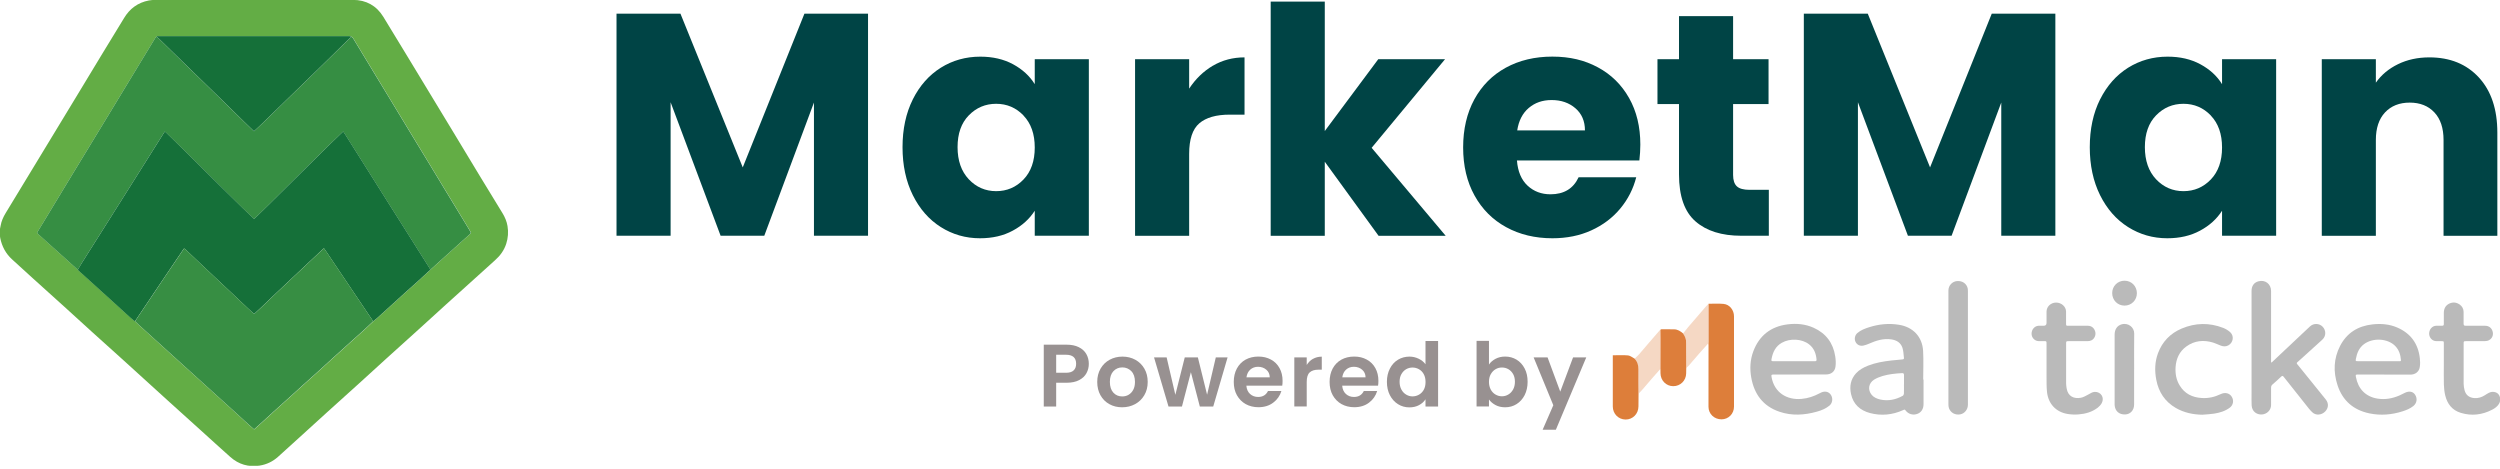 <svg xmlns="http://www.w3.org/2000/svg" width="160" height="30" viewBox="0 0 160 30" fill="none"><g clip-path="url(#clip0_18857_11569)"><path d="M-0.012 14.704C0.007 14.616 0.025 14.531 0.04 14.443C0.089 14.151 0.21 13.889 0.362 13.636C0.946 12.675 1.527 11.714 2.111 10.756C3.045 9.22 3.979 7.681 4.91 6.144C5.457 5.241 6.002 4.338 6.55 3.434C7.012 2.674 7.48 1.916 7.94 1.156C8.305 0.548 8.828 0.164 9.527 0.03C9.661 0.006 9.798 -0.006 9.932 -0.006C14.151 -0.006 18.373 -0.012 22.592 -0.006C23.425 -0.006 24.095 0.359 24.533 1.077C25.53 2.704 26.516 4.341 27.508 5.974C28.016 6.811 28.524 7.647 29.029 8.484C29.588 9.408 30.148 10.336 30.708 11.264C31.191 12.061 31.675 12.855 32.162 13.646C32.317 13.901 32.432 14.172 32.481 14.467C32.545 14.85 32.518 15.233 32.396 15.608C32.259 16.027 32.007 16.368 31.681 16.657C31.313 16.985 30.948 17.32 30.583 17.649C29.898 18.266 29.211 18.884 28.527 19.504C27.937 20.037 27.352 20.575 26.762 21.11C26.087 21.722 25.412 22.327 24.737 22.938C24.143 23.474 23.556 24.015 22.966 24.551C22.297 25.159 21.622 25.761 20.95 26.37C20.359 26.902 19.775 27.44 19.188 27.973C18.726 28.395 18.261 28.815 17.795 29.235C17.457 29.539 17.062 29.728 16.615 29.798C15.906 29.907 15.277 29.722 14.744 29.25C14.114 28.691 13.494 28.122 12.867 27.556C12.195 26.951 11.523 26.345 10.851 25.737C9.868 24.846 8.889 23.954 7.909 23.063C7.234 22.449 6.553 21.84 5.874 21.229C5.318 20.724 4.767 20.216 4.21 19.714C3.505 19.075 2.793 18.436 2.087 17.798C1.652 17.405 1.223 17.004 0.788 16.614C0.369 16.237 0.122 15.772 0.013 15.224C0 15.166 -0.003 15.106 -0.012 15.045C-0.012 14.932 -0.012 14.823 -0.012 14.71V14.704ZM23.885 20.569C23.982 20.49 24.079 20.414 24.174 20.328C24.773 19.787 25.366 19.243 25.965 18.701C26.23 18.461 26.501 18.224 26.768 17.983C27.03 17.746 27.286 17.509 27.544 17.268C27.742 17.089 27.94 16.91 28.137 16.73C28.581 16.328 29.029 15.927 29.473 15.525C29.677 15.343 29.88 15.157 30.087 14.978C30.142 14.932 30.157 14.893 30.114 14.829C30.011 14.665 29.917 14.5 29.816 14.333C29.387 13.627 28.959 12.922 28.53 12.216C28.156 11.601 27.788 10.987 27.413 10.373C26.985 9.667 26.556 8.961 26.127 8.256C25.753 7.638 25.378 7.021 25.004 6.403C24.578 5.7 24.149 4.998 23.724 4.295C23.349 3.678 22.975 3.06 22.601 2.443C22.58 2.409 22.54 2.385 22.51 2.354C22.461 2.339 22.416 2.312 22.367 2.312C18.3 2.312 14.233 2.312 10.163 2.312C10.13 2.312 10.096 2.309 10.063 2.312C10.048 2.315 10.035 2.339 10.02 2.351C9.996 2.376 9.962 2.394 9.944 2.421C9.807 2.646 9.67 2.871 9.534 3.097C9.108 3.799 8.679 4.502 8.253 5.205C7.87 5.837 7.486 6.473 7.1 7.106C6.671 7.814 6.239 8.523 5.807 9.232C5.318 10.038 4.825 10.847 4.335 11.653C3.873 12.414 3.413 13.174 2.954 13.935C2.775 14.23 2.598 14.525 2.419 14.817C2.388 14.865 2.364 14.908 2.425 14.96C2.586 15.1 2.744 15.249 2.902 15.392C3.331 15.778 3.763 16.164 4.192 16.551C4.457 16.788 4.718 17.028 4.983 17.265C5.035 17.314 5.086 17.36 5.138 17.408C5.774 17.986 6.413 18.561 7.048 19.139C7.492 19.544 7.934 19.948 8.378 20.35C8.463 20.426 8.554 20.493 8.642 20.566C8.721 20.642 8.8 20.721 8.883 20.794C9.363 21.229 9.844 21.664 10.321 22.099C10.638 22.385 10.951 22.671 11.267 22.957C11.739 23.386 12.21 23.811 12.685 24.24C13.001 24.526 13.315 24.812 13.631 25.098C14.102 25.527 14.577 25.953 15.048 26.382C15.337 26.643 15.62 26.908 15.909 27.173C16.025 27.276 16.14 27.376 16.268 27.486C16.49 27.285 16.703 27.093 16.916 26.902C17.114 26.722 17.308 26.54 17.506 26.36C17.877 26.026 18.248 25.691 18.619 25.357C18.872 25.128 19.121 24.897 19.377 24.669C19.736 24.344 20.098 24.021 20.46 23.696C20.73 23.449 21.001 23.2 21.272 22.954C21.731 22.537 22.194 22.117 22.656 21.703C22.841 21.536 23.033 21.372 23.219 21.201C23.444 20.995 23.666 20.782 23.891 20.572L23.885 20.569Z" fill="#63AD45"></path><path d="M4.979 17.269C4.714 17.031 4.452 16.791 4.188 16.554C3.759 16.167 3.33 15.781 2.898 15.395C2.74 15.252 2.582 15.106 2.42 14.963C2.36 14.911 2.384 14.869 2.414 14.82C2.594 14.525 2.77 14.23 2.95 13.938C3.409 13.177 3.871 12.417 4.331 11.656C4.82 10.85 5.31 10.041 5.803 9.235C6.235 8.526 6.664 7.818 7.096 7.109C7.479 6.476 7.862 5.84 8.249 5.208C8.674 4.505 9.103 3.802 9.529 3.1C9.666 2.875 9.8 2.65 9.94 2.424C9.958 2.397 9.992 2.376 10.016 2.354C10.062 2.388 10.11 2.415 10.147 2.452C10.414 2.71 10.679 2.969 10.944 3.228C11.229 3.504 11.512 3.781 11.795 4.058C12.06 4.316 12.328 4.575 12.592 4.834C12.881 5.116 13.17 5.399 13.462 5.679C13.73 5.941 14.001 6.199 14.268 6.464C14.712 6.899 15.156 7.337 15.604 7.775C15.804 7.973 16.008 8.167 16.212 8.362C16.224 8.374 16.239 8.383 16.258 8.399C16.416 8.253 16.571 8.11 16.723 7.964C17 7.696 17.277 7.425 17.553 7.158C17.827 6.89 18.101 6.625 18.375 6.358C18.652 6.09 18.928 5.819 19.205 5.551C19.488 5.278 19.768 5.004 20.051 4.73C20.325 4.462 20.598 4.198 20.872 3.93C21.319 3.492 21.766 3.051 22.214 2.613C22.271 2.555 22.326 2.494 22.387 2.44C22.423 2.409 22.463 2.385 22.503 2.358C22.533 2.388 22.573 2.409 22.594 2.446C22.968 3.063 23.342 3.681 23.716 4.298C24.142 5.001 24.571 5.704 24.997 6.406C25.371 7.024 25.745 7.641 26.119 8.259C26.548 8.964 26.977 9.67 27.406 10.376C27.78 10.99 28.148 11.605 28.522 12.219C28.951 12.925 29.38 13.63 29.809 14.336C29.909 14.501 30.007 14.668 30.107 14.832C30.147 14.896 30.131 14.935 30.08 14.981C29.873 15.161 29.669 15.346 29.465 15.529C29.018 15.93 28.574 16.332 28.13 16.733C27.932 16.913 27.735 17.092 27.537 17.272C27.525 17.244 27.518 17.214 27.503 17.189C27.029 16.435 26.551 15.681 26.074 14.926C25.7 14.333 25.325 13.743 24.951 13.15C24.358 12.21 23.765 11.27 23.175 10.33C22.828 9.783 22.484 9.232 22.137 8.685C22.083 8.596 22.022 8.508 21.964 8.417C21.69 8.678 21.429 8.928 21.167 9.183C20.687 9.652 20.209 10.126 19.731 10.598C18.868 11.453 18.007 12.307 17.143 13.162C16.866 13.436 16.586 13.707 16.306 13.977C16.291 13.992 16.273 14.002 16.255 14.017C16.005 13.777 15.756 13.542 15.512 13.305C15.029 12.834 14.548 12.359 14.068 11.884C13.252 11.078 12.437 10.269 11.622 9.463C11.284 9.129 10.944 8.797 10.603 8.466C10.588 8.45 10.569 8.438 10.548 8.423C10.524 8.456 10.502 8.481 10.487 8.508C9.928 9.393 9.371 10.281 8.811 11.17C8.236 12.082 7.661 12.992 7.087 13.904C6.466 14.884 5.849 15.863 5.228 16.846C5.14 16.986 5.061 17.132 4.976 17.275L4.979 17.269Z" fill="#368E43"></path><path d="M4.979 17.269C5.061 17.126 5.14 16.98 5.231 16.84C5.849 15.86 6.469 14.881 7.09 13.898C7.665 12.986 8.24 12.076 8.814 11.164C9.374 10.279 9.931 9.39 10.491 8.502C10.509 8.475 10.53 8.45 10.551 8.417C10.573 8.432 10.591 8.444 10.606 8.46C10.947 8.791 11.287 9.123 11.625 9.457C12.44 10.263 13.255 11.072 14.071 11.879C14.551 12.353 15.032 12.828 15.516 13.299C15.759 13.536 16.008 13.771 16.258 14.011C16.276 13.999 16.294 13.987 16.309 13.971C16.589 13.701 16.869 13.43 17.146 13.156C18.01 12.301 18.871 11.447 19.735 10.592C20.212 10.12 20.69 9.649 21.17 9.177C21.429 8.922 21.694 8.672 21.967 8.411C22.025 8.502 22.086 8.587 22.141 8.679C22.488 9.226 22.831 9.777 23.178 10.324C23.771 11.264 24.361 12.204 24.954 13.144C25.329 13.737 25.703 14.327 26.077 14.92C26.554 15.675 27.032 16.429 27.506 17.183C27.522 17.208 27.528 17.238 27.54 17.266C27.281 17.503 27.023 17.743 26.764 17.98C26.5 18.221 26.229 18.458 25.961 18.698C25.365 19.24 24.769 19.784 24.17 20.326C24.078 20.411 23.978 20.484 23.881 20.563C23.433 19.9 22.989 19.237 22.542 18.574C21.992 17.752 21.438 16.934 20.887 16.113C20.839 16.04 20.787 15.97 20.735 15.894C20.708 15.912 20.693 15.918 20.681 15.93C20.316 16.271 19.951 16.615 19.586 16.958C19.345 17.183 19.105 17.409 18.865 17.637C18.478 17.999 18.092 18.364 17.709 18.726C17.362 19.054 17.018 19.386 16.672 19.717C16.538 19.845 16.401 19.967 16.261 20.095C16.124 19.97 15.99 19.848 15.859 19.727C15.464 19.352 15.065 18.978 14.67 18.604C14.427 18.376 14.183 18.148 13.94 17.92C13.551 17.555 13.164 17.19 12.775 16.822C12.465 16.529 12.157 16.235 11.847 15.942C11.829 15.927 11.805 15.918 11.78 15.903C11.753 15.939 11.732 15.967 11.71 15.997C11.309 16.59 10.91 17.18 10.509 17.774C9.882 18.704 9.259 19.635 8.632 20.569C8.544 20.496 8.453 20.429 8.367 20.353C7.923 19.952 7.482 19.544 7.038 19.142C6.402 18.564 5.767 17.99 5.128 17.412C5.076 17.366 5.024 17.317 4.973 17.269H4.979Z" fill="#157039"></path><path d="M8.637 20.569C9.263 19.638 9.887 18.704 10.514 17.773C10.912 17.18 11.313 16.59 11.715 15.997C11.736 15.967 11.758 15.939 11.785 15.903C11.809 15.918 11.834 15.927 11.852 15.942C12.162 16.234 12.469 16.529 12.78 16.821C13.166 17.189 13.555 17.554 13.945 17.919C14.188 18.148 14.431 18.376 14.675 18.604C15.07 18.978 15.466 19.352 15.864 19.726C15.995 19.851 16.129 19.97 16.266 20.094C16.405 19.967 16.542 19.845 16.676 19.717C17.023 19.389 17.367 19.057 17.713 18.726C18.097 18.36 18.483 17.998 18.869 17.637C19.11 17.411 19.35 17.186 19.59 16.958C19.955 16.614 20.32 16.274 20.685 15.93C20.698 15.918 20.716 15.909 20.74 15.894C20.792 15.97 20.844 16.04 20.892 16.113C21.446 16.934 21.996 17.752 22.547 18.573C22.994 19.236 23.438 19.9 23.885 20.563C23.66 20.773 23.438 20.986 23.213 21.192C23.028 21.363 22.836 21.527 22.65 21.694C22.188 22.111 21.726 22.528 21.266 22.945C20.996 23.191 20.725 23.44 20.454 23.687C20.095 24.012 19.733 24.335 19.371 24.66C19.119 24.888 18.866 25.119 18.614 25.348C18.243 25.682 17.872 26.017 17.501 26.351C17.303 26.531 17.108 26.713 16.91 26.893C16.698 27.087 16.482 27.279 16.263 27.477C16.138 27.367 16.019 27.267 15.904 27.163C15.618 26.902 15.332 26.637 15.043 26.373C14.571 25.944 14.1 25.518 13.625 25.089C13.309 24.803 12.996 24.517 12.679 24.231C12.208 23.802 11.736 23.376 11.262 22.948C10.945 22.662 10.629 22.376 10.316 22.09C9.835 21.655 9.355 21.22 8.877 20.785C8.795 20.712 8.716 20.633 8.637 20.557V20.569Z" fill="#378E43"></path><path d="M22.502 2.355C22.463 2.382 22.42 2.406 22.387 2.437C22.326 2.491 22.271 2.552 22.213 2.61C21.766 3.048 21.319 3.489 20.872 3.927C20.598 4.195 20.324 4.46 20.051 4.727C19.768 5.001 19.488 5.275 19.205 5.549C18.928 5.816 18.651 6.087 18.375 6.355C18.101 6.622 17.827 6.887 17.553 7.155C17.276 7.422 17.003 7.693 16.723 7.961C16.571 8.107 16.416 8.247 16.257 8.396C16.239 8.384 16.224 8.371 16.212 8.359C16.008 8.165 15.804 7.97 15.604 7.772C15.159 7.337 14.715 6.899 14.268 6.461C14 6.199 13.73 5.938 13.462 5.676C13.173 5.393 12.884 5.111 12.592 4.831C12.327 4.572 12.06 4.314 11.795 4.055C11.509 3.778 11.226 3.501 10.943 3.225C10.679 2.966 10.411 2.707 10.146 2.449C10.107 2.412 10.058 2.382 10.016 2.352C10.031 2.336 10.043 2.315 10.058 2.312C10.092 2.306 10.125 2.312 10.159 2.312C14.226 2.312 18.292 2.312 22.362 2.312C22.411 2.312 22.457 2.339 22.505 2.355H22.502Z" fill="#157039"></path><path d="M55.554 0.873V15.088H52.093V6.561L48.914 15.088H46.119L42.919 6.543V15.088H39.457V0.873H43.548L47.536 10.713L51.484 0.873H55.554Z" fill="#004445"></path><path d="M58.419 6.361C58.857 5.485 59.456 4.809 60.21 4.335C60.965 3.863 61.81 3.626 62.741 3.626C63.538 3.626 64.235 3.787 64.837 4.113C65.436 4.438 65.899 4.861 66.224 5.387V3.787H69.686V15.088H66.224V13.488C65.886 14.014 65.418 14.44 64.816 14.762C64.216 15.088 63.517 15.249 62.72 15.249C61.801 15.249 60.965 15.008 60.21 14.531C59.453 14.053 58.857 13.369 58.419 12.487C57.981 11.602 57.762 10.58 57.762 9.421C57.762 8.262 57.981 7.24 58.419 6.364V6.361ZM65.506 7.392C65.026 6.893 64.442 6.643 63.754 6.643C63.067 6.643 62.483 6.89 62.002 7.383C61.521 7.875 61.284 8.554 61.284 9.418C61.284 10.281 61.525 10.966 62.002 11.474C62.48 11.979 63.067 12.234 63.754 12.234C64.442 12.234 65.026 11.985 65.506 11.486C65.984 10.987 66.224 10.306 66.224 9.442C66.224 8.578 65.984 7.897 65.506 7.398V7.392Z" fill="#004445"></path><path d="M77.624 4.207C78.232 3.848 78.908 3.672 79.65 3.672V7.337H78.698C77.834 7.337 77.186 7.523 76.754 7.894C76.322 8.265 76.106 8.916 76.106 9.847V15.091H72.644V3.79H76.106V5.673C76.511 5.053 77.019 4.563 77.624 4.204V4.207Z" fill="#004445"></path><path d="M88.229 15.091L84.786 10.351V15.091H81.324V0.104H84.786V8.386L88.208 3.79H92.482L87.785 9.46L92.524 15.091H88.232H88.229Z" fill="#004445"></path><path d="M104.92 10.269H97.084C97.139 10.972 97.364 11.508 97.762 11.879C98.161 12.25 98.65 12.435 99.231 12.435C100.095 12.435 100.695 12.07 101.032 11.343H104.719C104.53 12.085 104.19 12.755 103.697 13.348C103.204 13.941 102.587 14.406 101.844 14.744C101.102 15.082 100.272 15.249 99.353 15.249C98.246 15.249 97.26 15.012 96.397 14.54C95.533 14.069 94.857 13.393 94.371 12.514C93.884 11.638 93.641 10.61 93.641 9.436C93.641 8.262 93.881 7.237 94.359 6.358C94.839 5.482 95.508 4.806 96.372 4.332C97.236 3.86 98.228 3.623 99.35 3.623C100.473 3.623 101.416 3.851 102.267 4.311C103.119 4.77 103.782 5.424 104.263 6.276C104.743 7.127 104.981 8.119 104.981 9.253C104.981 9.579 104.959 9.914 104.92 10.266V10.269ZM101.437 8.347C101.437 7.754 101.233 7.279 100.828 6.93C100.424 6.58 99.916 6.403 99.311 6.403C98.705 6.403 98.24 6.574 97.841 6.908C97.443 7.246 97.197 7.726 97.102 8.347H101.437Z" fill="#004445"></path><path d="M113.205 12.152V15.088H111.444C110.188 15.088 109.208 14.78 108.509 14.166C107.806 13.552 107.456 12.551 107.456 11.158V6.662H106.078V3.787H107.456V1.034H110.918V3.787H113.187V6.662H110.918V11.197C110.918 11.535 111 11.778 111.161 11.927C111.322 12.076 111.593 12.149 111.97 12.149H113.205V12.152Z" fill="#004445"></path><path d="M131.543 0.873V15.088H128.081V6.561L124.902 15.088H122.107L118.907 6.543V15.088H115.445V0.873H119.537L123.524 10.713L127.473 0.873H131.543Z" fill="#004445"></path><path d="M134.406 6.361C134.844 5.485 135.443 4.809 136.198 4.335C136.955 3.863 137.798 3.626 138.729 3.626C139.526 3.626 140.222 3.787 140.824 4.113C141.424 4.438 141.889 4.861 142.211 5.387V3.787H145.673V15.088H142.211V13.488C141.874 14.014 141.405 14.44 140.803 14.762C140.201 15.088 139.504 15.249 138.707 15.249C137.789 15.249 136.952 15.008 136.195 14.531C135.437 14.053 134.841 13.369 134.403 12.487C133.965 11.602 133.746 10.58 133.746 9.421C133.746 8.262 133.965 7.24 134.403 6.364L134.406 6.361ZM141.494 7.392C141.013 6.893 140.429 6.643 139.742 6.643C139.054 6.643 138.47 6.89 137.989 7.383C137.509 7.875 137.272 8.554 137.272 9.418C137.272 10.281 137.512 10.966 137.989 11.474C138.467 11.979 139.054 12.234 139.742 12.234C140.429 12.234 141.013 11.985 141.494 11.486C141.971 10.987 142.211 10.306 142.211 9.442C142.211 8.578 141.971 7.897 141.494 7.398V7.392Z" fill="#004445"></path><path d="M158.644 4.955C159.435 5.813 159.83 6.99 159.83 8.49V15.091H156.387V8.955C156.387 8.201 156.192 7.611 155.8 7.194C155.407 6.774 154.881 6.567 154.221 6.567C153.561 6.567 153.035 6.777 152.642 7.194C152.25 7.614 152.055 8.201 152.055 8.955V15.091H148.594V3.79H152.055V5.29C152.405 4.791 152.88 4.396 153.473 4.107C154.066 3.818 154.735 3.672 155.477 3.672C156.801 3.672 157.856 4.101 158.647 4.958L158.644 4.955Z" fill="#004445"></path><path d="M69.538 23.878C69.438 24.064 69.28 24.213 69.067 24.326C68.854 24.438 68.583 24.496 68.258 24.496H67.595V26.017H66.801V22.059H68.258C68.565 22.059 68.824 22.111 69.04 22.218C69.255 22.324 69.417 22.47 69.523 22.655C69.63 22.841 69.684 23.051 69.684 23.285C69.684 23.498 69.636 23.696 69.535 23.881L69.538 23.878ZM68.714 23.705C68.821 23.605 68.872 23.465 68.872 23.282C68.872 22.896 68.656 22.704 68.224 22.704H67.595V23.857H68.224C68.443 23.857 68.608 23.808 68.711 23.708L68.714 23.705Z" fill="#989191"></path><path d="M70.998 25.865C70.755 25.731 70.566 25.539 70.43 25.296C70.293 25.053 70.223 24.767 70.223 24.444C70.223 24.122 70.293 23.839 70.436 23.593C70.579 23.346 70.77 23.158 71.017 23.024C71.263 22.89 71.537 22.823 71.838 22.823C72.139 22.823 72.416 22.89 72.659 23.024C72.906 23.158 73.097 23.349 73.24 23.593C73.383 23.839 73.453 24.122 73.453 24.444C73.453 24.767 73.38 25.05 73.234 25.296C73.088 25.542 72.893 25.731 72.644 25.865C72.394 25.999 72.121 26.066 71.814 26.066C71.506 26.066 71.239 25.999 70.998 25.865ZM72.221 25.269C72.349 25.199 72.449 25.092 72.525 24.952C72.601 24.812 72.638 24.642 72.638 24.441C72.638 24.143 72.559 23.912 72.404 23.754C72.246 23.593 72.054 23.514 71.829 23.514C71.604 23.514 71.412 23.593 71.26 23.754C71.108 23.915 71.032 24.143 71.032 24.441C71.032 24.739 71.108 24.971 71.257 25.132C71.406 25.293 71.594 25.372 71.823 25.372C71.966 25.372 72.103 25.339 72.227 25.269H72.221Z" fill="#989191"></path><path d="M78.565 22.875L77.647 26.017H76.789L76.217 23.82L75.645 26.017H74.784L73.859 22.875H74.665L75.222 25.268L75.824 22.875H76.664L77.254 25.262L77.811 22.875H78.571H78.565Z" fill="#989191"></path><path d="M82.064 24.681H79.767C79.785 24.91 79.864 25.086 80.004 25.214C80.144 25.341 80.318 25.405 80.521 25.405C80.817 25.405 81.026 25.278 81.151 25.025H82.009C81.918 25.326 81.744 25.576 81.486 25.77C81.227 25.965 80.914 26.062 80.54 26.062C80.239 26.062 79.965 25.995 79.724 25.862C79.484 25.728 79.299 25.536 79.162 25.293C79.025 25.049 78.961 24.764 78.961 24.441C78.961 24.119 79.028 23.83 79.159 23.586C79.293 23.34 79.475 23.151 79.715 23.017C79.953 22.887 80.226 22.82 80.537 22.82C80.847 22.82 81.102 22.884 81.34 23.012C81.577 23.139 81.759 23.322 81.89 23.559C82.021 23.796 82.085 24.067 82.085 24.374C82.085 24.487 82.079 24.59 82.064 24.681ZM81.264 24.149C81.261 23.945 81.188 23.781 81.042 23.659C80.899 23.538 80.722 23.474 80.515 23.474C80.318 23.474 80.153 23.535 80.019 23.653C79.886 23.772 79.803 23.936 79.773 24.149H81.264Z" fill="#989191"></path><path d="M84.028 22.969C84.193 22.875 84.381 22.826 84.594 22.826V23.659H84.384C84.135 23.659 83.946 23.717 83.818 23.836C83.691 23.954 83.63 24.158 83.63 24.447V26.014H82.836V22.872H83.63V23.358C83.733 23.191 83.864 23.06 84.028 22.966V22.969Z" fill="#989191"></path><path d="M88.196 24.681H85.9C85.918 24.91 85.997 25.086 86.137 25.214C86.277 25.341 86.45 25.405 86.654 25.405C86.949 25.405 87.159 25.278 87.284 25.025H88.139C88.047 25.326 87.874 25.576 87.618 25.77C87.36 25.965 87.047 26.062 86.672 26.062C86.371 26.062 86.098 25.995 85.857 25.862C85.617 25.728 85.431 25.536 85.294 25.293C85.158 25.049 85.094 24.764 85.094 24.441C85.094 24.119 85.161 23.83 85.291 23.586C85.425 23.34 85.608 23.151 85.848 23.017C86.085 22.887 86.359 22.82 86.669 22.82C86.98 22.82 87.235 22.884 87.472 23.012C87.71 23.139 87.892 23.322 88.023 23.559C88.154 23.796 88.218 24.067 88.218 24.374C88.218 24.487 88.212 24.59 88.196 24.681ZM87.396 24.149C87.393 23.945 87.317 23.781 87.174 23.659C87.031 23.538 86.855 23.474 86.648 23.474C86.45 23.474 86.286 23.535 86.152 23.653C86.019 23.772 85.936 23.936 85.906 24.149H87.396Z" fill="#989191"></path><path d="M88.953 23.589C89.081 23.343 89.251 23.154 89.474 23.02C89.692 22.89 89.936 22.823 90.207 22.823C90.41 22.823 90.605 22.868 90.791 22.957C90.976 23.045 91.122 23.163 91.232 23.312V21.822H92.038V26.02H91.232V25.554C91.134 25.709 90.994 25.834 90.818 25.928C90.642 26.023 90.435 26.072 90.201 26.072C89.936 26.072 89.692 26.005 89.474 25.868C89.254 25.731 89.081 25.539 88.953 25.293C88.826 25.046 88.762 24.76 88.762 24.438C88.762 24.116 88.826 23.839 88.953 23.592V23.589ZM91.122 23.948C91.046 23.811 90.946 23.705 90.815 23.632C90.687 23.559 90.547 23.522 90.401 23.522C90.255 23.522 90.118 23.559 89.994 23.629C89.869 23.702 89.769 23.805 89.689 23.945C89.61 24.082 89.574 24.246 89.574 24.435C89.574 24.623 89.613 24.791 89.689 24.931C89.766 25.074 89.869 25.18 89.997 25.256C90.124 25.332 90.258 25.369 90.401 25.369C90.544 25.369 90.687 25.332 90.815 25.259C90.943 25.186 91.046 25.08 91.122 24.943C91.198 24.806 91.235 24.639 91.235 24.447C91.235 24.256 91.198 24.088 91.122 23.951V23.948Z" fill="#989191"></path><path d="M95.717 22.963C95.896 22.869 96.1 22.82 96.331 22.82C96.599 22.82 96.842 22.887 97.061 23.018C97.277 23.151 97.451 23.337 97.578 23.584C97.706 23.827 97.767 24.11 97.767 24.432C97.767 24.755 97.703 25.038 97.578 25.287C97.451 25.533 97.28 25.725 97.061 25.862C96.845 25.999 96.602 26.066 96.331 26.066C96.097 26.066 95.893 26.02 95.717 25.926C95.54 25.831 95.4 25.713 95.294 25.567V26.014H94.5V21.816H95.294V23.331C95.397 23.179 95.537 23.057 95.717 22.963ZM96.839 23.942C96.763 23.805 96.66 23.699 96.532 23.626C96.404 23.553 96.267 23.52 96.121 23.52C95.975 23.52 95.841 23.556 95.717 23.629C95.589 23.702 95.489 23.809 95.409 23.948C95.33 24.088 95.294 24.253 95.294 24.441C95.294 24.63 95.334 24.794 95.409 24.934C95.486 25.074 95.589 25.18 95.717 25.253C95.844 25.326 95.978 25.363 96.121 25.363C96.264 25.363 96.407 25.326 96.532 25.25C96.66 25.174 96.76 25.068 96.839 24.928C96.915 24.788 96.955 24.621 96.955 24.429C96.955 24.238 96.915 24.076 96.839 23.939V23.942Z" fill="#989191"></path><path d="M101.52 22.875L99.576 27.501H98.73L99.412 25.935L98.152 22.872H99.044L99.856 25.065L100.677 22.872H101.523L101.52 22.875Z" fill="#989191"></path><path d="M136.761 18.768C136.761 19.209 136.412 19.559 135.971 19.559C135.523 19.559 135.18 19.209 135.18 18.756C135.18 18.312 135.526 17.965 135.971 17.965C136.418 17.965 136.761 18.318 136.761 18.768Z" fill="#BABABA"></path><path d="M145.38 23.206C145.559 23.036 145.739 22.869 145.918 22.698C146.557 22.096 147.193 21.494 147.835 20.894C148.072 20.672 148.434 20.685 148.653 20.913C148.875 21.147 148.875 21.512 148.632 21.734C148.187 22.145 147.737 22.546 147.29 22.951C147.205 23.03 147.12 23.109 147.028 23.185C146.968 23.237 146.995 23.276 147.035 23.322C147.406 23.778 147.777 24.237 148.148 24.697C148.385 24.989 148.619 25.278 148.854 25.573C149.051 25.822 149.027 26.126 148.799 26.348C148.574 26.567 148.221 26.601 147.996 26.394C147.838 26.251 147.71 26.075 147.576 25.907C147.101 25.314 146.627 24.718 146.158 24.119C146.101 24.046 146.064 24.04 145.994 24.104C145.815 24.274 145.632 24.441 145.444 24.602C145.371 24.663 145.349 24.73 145.349 24.818C145.352 25.186 145.355 25.555 145.349 25.919C145.346 26.202 145.158 26.434 144.881 26.507C144.613 26.577 144.321 26.47 144.187 26.236C144.139 26.151 144.108 26.044 144.105 25.947C144.093 25.701 144.099 25.451 144.099 25.205C144.099 23.012 144.099 20.815 144.099 18.622C144.099 18.3 144.254 18.084 144.534 18.005C144.966 17.883 145.349 18.172 145.349 18.625C145.349 20.098 145.349 21.573 145.349 23.045V23.185L145.377 23.197L145.38 23.206Z" fill="#BABABA"></path><path d="M115.207 23.97C114.641 23.97 114.078 23.97 113.513 23.97C113.37 23.97 113.354 23.988 113.379 24.131C113.555 25.125 114.355 25.612 115.295 25.53C115.709 25.494 116.092 25.366 116.454 25.171C116.494 25.15 116.533 25.131 116.573 25.113C116.825 25.007 117.062 25.077 117.19 25.293C117.321 25.515 117.275 25.807 117.078 25.965C116.84 26.157 116.564 26.269 116.275 26.348C115.481 26.57 114.678 26.622 113.884 26.351C112.834 25.995 112.269 25.226 112.08 24.164C111.98 23.595 112.007 23.033 112.211 22.488C112.591 21.475 113.33 20.897 114.401 20.76C114.973 20.687 115.535 20.736 116.071 20.976C116.865 21.335 117.324 21.953 117.455 22.808C117.488 23.02 117.5 23.246 117.473 23.456C117.431 23.787 117.19 23.966 116.856 23.966C116.305 23.966 115.754 23.966 115.204 23.966L115.207 23.97ZM114.815 23.118C115.256 23.118 115.697 23.118 116.138 23.118C116.214 23.118 116.269 23.106 116.259 23.011C116.226 22.625 116.095 22.284 115.785 22.041C115.323 21.676 114.556 21.64 114.036 21.938C113.634 22.166 113.461 22.537 113.379 22.969C113.354 23.1 113.37 23.118 113.5 23.118C113.938 23.118 114.377 23.118 114.811 23.118H114.815Z" fill="#BABABA"></path><path d="M152.601 23.97C152.035 23.97 151.469 23.97 150.907 23.97C150.758 23.97 150.752 23.979 150.779 24.128C150.919 24.891 151.403 25.384 152.148 25.509C152.641 25.591 153.112 25.506 153.568 25.308C153.693 25.253 153.809 25.186 153.93 25.132C154.198 25.007 154.438 25.059 154.569 25.265C154.727 25.512 154.679 25.807 154.45 25.989C154.247 26.151 154.009 26.245 153.766 26.324C153.073 26.546 152.364 26.604 151.652 26.458C150.63 26.248 149.927 25.649 149.602 24.654C149.322 23.796 149.349 22.945 149.769 22.132C150.201 21.302 150.91 20.864 151.834 20.761C152.379 20.7 152.914 20.742 153.422 20.961C154.289 21.335 154.767 22.002 154.87 22.932C154.892 23.115 154.895 23.303 154.867 23.486C154.822 23.79 154.581 23.973 154.274 23.976C153.717 23.976 153.158 23.976 152.601 23.976V23.97ZM152.209 23.118C152.306 23.118 152.406 23.118 152.504 23.118C152.853 23.118 153.203 23.118 153.553 23.118C153.602 23.118 153.666 23.13 153.66 23.048C153.635 22.713 153.541 22.403 153.304 22.154C152.829 21.655 151.877 21.597 151.299 22.023C150.98 22.26 150.843 22.598 150.776 22.972C150.752 23.109 150.758 23.115 150.898 23.115C151.336 23.115 151.774 23.115 152.209 23.115V23.118Z" fill="#BABABA"></path><path d="M123.106 24.286C123.106 24.812 123.106 25.342 123.106 25.868C123.106 26.178 122.954 26.406 122.693 26.494C122.416 26.589 122.127 26.5 121.948 26.257C121.893 26.181 121.85 26.224 121.798 26.248C121.111 26.558 120.396 26.625 119.675 26.434C119.049 26.266 118.605 25.874 118.465 25.214C118.361 24.73 118.437 24.28 118.781 23.897C118.994 23.66 119.268 23.517 119.557 23.401C120.031 23.215 120.533 23.13 121.035 23.072C121.278 23.045 121.522 23.024 121.762 23.002C121.823 22.996 121.862 22.969 121.853 22.908C121.826 22.692 121.823 22.47 121.759 22.266C121.649 21.929 121.379 21.767 121.035 21.719C120.53 21.649 120.071 21.795 119.618 21.996C119.502 22.047 119.38 22.09 119.256 22.117C119.04 22.166 118.845 22.066 118.754 21.88C118.662 21.688 118.711 21.454 118.872 21.314C119.094 21.123 119.368 21.022 119.642 20.937C120.259 20.742 120.889 20.681 121.531 20.785C122.431 20.928 123.027 21.548 123.079 22.458C123.113 23.066 123.085 23.678 123.085 24.289H123.106V24.286ZM121.856 24.602C121.856 24.402 121.853 24.201 121.856 24.003C121.856 23.906 121.82 23.875 121.725 23.881C121.303 23.903 120.883 23.945 120.475 24.067C120.29 24.122 120.101 24.198 119.937 24.301C119.581 24.529 119.523 24.955 119.791 25.275C119.931 25.439 120.125 25.518 120.329 25.567C120.84 25.682 121.321 25.582 121.774 25.332C121.814 25.311 121.847 25.244 121.85 25.196C121.859 25.001 121.853 24.803 121.853 24.605L121.856 24.602Z" fill="#BABABA"></path><path d="M156.405 23.316C156.405 22.872 156.405 22.427 156.405 21.983C156.405 21.834 156.405 21.834 156.25 21.834C156.134 21.834 156.015 21.834 155.9 21.831C155.653 21.819 155.462 21.6 155.465 21.345C155.468 21.077 155.663 20.858 155.906 20.849C156.034 20.843 156.161 20.843 156.289 20.849C156.374 20.849 156.408 20.818 156.405 20.733C156.402 20.49 156.399 20.247 156.405 20.003C156.411 19.751 156.514 19.55 156.745 19.434C156.983 19.319 157.214 19.343 157.427 19.495C157.582 19.608 157.667 19.766 157.67 19.961C157.67 20.213 157.673 20.462 157.67 20.715C157.67 20.812 157.701 20.849 157.801 20.849C158.218 20.846 158.631 20.849 159.048 20.849C159.288 20.849 159.468 20.989 159.529 21.217C159.59 21.436 159.504 21.658 159.304 21.767C159.228 21.81 159.133 21.831 159.045 21.831C158.641 21.837 158.236 21.831 157.831 21.834C157.676 21.834 157.673 21.84 157.673 21.995C157.673 22.85 157.673 23.705 157.673 24.56C157.673 24.7 157.698 24.843 157.734 24.98C157.819 25.293 158.038 25.454 158.364 25.478C158.604 25.494 158.817 25.427 159.018 25.302C159.106 25.247 159.194 25.186 159.288 25.141C159.495 25.034 159.754 25.071 159.888 25.217C160.037 25.381 160.055 25.661 159.927 25.859C159.821 26.023 159.666 26.136 159.498 26.221C158.853 26.555 158.178 26.634 157.485 26.421C156.934 26.251 156.621 25.843 156.493 25.299C156.438 25.074 156.417 24.84 156.408 24.608C156.396 24.18 156.405 23.751 156.405 23.322V23.316Z" fill="#BABABA"></path><path d="M130.978 23.422C130.978 22.942 130.978 22.461 130.978 21.98C130.978 21.84 130.969 21.831 130.829 21.831C130.707 21.831 130.588 21.831 130.467 21.831C130.217 21.822 130.02 21.609 130.02 21.357C130.02 21.086 130.214 20.864 130.464 20.849C130.573 20.843 130.683 20.849 130.792 20.849C130.914 20.849 130.976 20.789 130.978 20.669C130.978 20.429 130.978 20.189 130.978 19.948C130.978 19.623 131.251 19.367 131.589 19.364C131.93 19.364 132.222 19.62 132.228 19.939C132.234 20.189 132.228 20.441 132.228 20.694C132.228 20.846 132.228 20.849 132.38 20.849C132.797 20.849 133.21 20.849 133.627 20.849C133.864 20.849 134.041 21.001 134.099 21.244C134.147 21.454 134.041 21.695 133.843 21.786C133.77 21.819 133.682 21.834 133.6 21.834C133.198 21.84 132.797 21.834 132.398 21.834C132.234 21.834 132.231 21.837 132.231 21.996C132.231 22.835 132.231 23.675 132.231 24.517C132.231 24.63 132.246 24.742 132.264 24.852C132.347 25.378 132.742 25.536 133.174 25.457C133.335 25.427 133.49 25.333 133.639 25.256C133.779 25.187 133.901 25.083 134.068 25.08C134.461 25.071 134.701 25.448 134.512 25.798C134.451 25.91 134.357 26.011 134.257 26.09C133.895 26.367 133.472 26.488 133.025 26.522C132.794 26.54 132.556 26.531 132.328 26.494C131.586 26.373 131.09 25.847 131.008 25.086C130.972 24.755 130.984 24.417 130.978 24.085C130.975 23.866 130.978 23.65 130.978 23.431V23.422Z" fill="#BABABA"></path><path d="M140.968 26.543C140.359 26.534 139.784 26.415 139.255 26.111C138.556 25.707 138.151 25.092 138.002 24.307C137.892 23.733 137.905 23.161 138.111 22.607C138.388 21.865 138.899 21.335 139.626 21.028C140.502 20.657 141.397 20.639 142.288 20.986C142.449 21.05 142.61 21.147 142.738 21.265C142.997 21.509 142.927 21.929 142.616 22.102C142.464 22.187 142.3 22.181 142.139 22.123C141.972 22.062 141.81 21.977 141.643 21.926C141.035 21.74 140.448 21.795 139.924 22.175C139.48 22.497 139.273 22.96 139.237 23.495C139.21 23.909 139.279 24.31 139.499 24.669C139.818 25.199 140.311 25.436 140.91 25.472C141.333 25.5 141.734 25.412 142.118 25.226C142.406 25.086 142.695 25.159 142.838 25.402C142.978 25.637 142.927 25.923 142.711 26.087C142.413 26.312 142.063 26.415 141.701 26.473C141.46 26.51 141.217 26.519 140.974 26.54L140.968 26.543Z" fill="#BABABA"></path><path d="M124.699 22.245C124.699 21.025 124.699 19.808 124.699 18.589C124.699 18.279 124.936 18.02 125.241 17.989C125.59 17.956 125.876 18.154 125.937 18.476C125.946 18.519 125.946 18.564 125.946 18.607C125.946 21.041 125.946 23.474 125.946 25.907C125.946 26.206 125.733 26.47 125.454 26.519C125.131 26.577 124.839 26.418 124.733 26.123C124.705 26.047 124.699 25.959 124.699 25.877C124.699 24.666 124.699 23.453 124.699 22.242V22.245Z" fill="#BABABA"></path><path d="M136.583 23.638C136.583 24.386 136.583 25.138 136.583 25.886C136.583 26.254 136.349 26.513 136.008 26.525C135.619 26.537 135.363 26.309 135.336 25.922C135.336 25.889 135.336 25.855 135.336 25.825C135.336 24.359 135.336 22.893 135.336 21.427C135.336 21.08 135.494 20.84 135.786 20.757C136.221 20.636 136.595 20.964 136.589 21.345C136.577 22.108 136.586 22.872 136.586 23.635L136.583 23.638Z" fill="#BABABA"></path><path d="M109.346 19.44C109.668 19.44 109.991 19.419 110.31 19.45C110.696 19.486 110.976 19.845 110.976 20.243C110.976 22.172 110.976 24.1 110.976 26.026C110.976 26.479 110.627 26.835 110.179 26.838C109.708 26.838 109.343 26.491 109.343 26.029C109.343 24.724 109.343 23.416 109.346 22.111C109.346 22.062 109.343 22.014 109.34 21.965C109.343 21.947 109.349 21.929 109.349 21.91C109.349 21.086 109.349 20.262 109.349 19.44H109.346Z" fill="#DD7E3A"></path><path d="M104.867 25.198C104.867 25.469 104.861 25.737 104.861 26.008C104.861 26.482 104.499 26.853 104.037 26.85C103.578 26.847 103.219 26.482 103.219 26.014C103.219 24.955 103.219 23.894 103.219 22.835C103.219 22.802 103.219 22.768 103.219 22.738C103.55 22.738 103.879 22.716 104.198 22.747C104.341 22.762 104.475 22.881 104.612 22.951C104.794 23.142 104.864 23.37 104.861 23.632C104.855 24.155 104.861 24.675 104.864 25.198H104.867Z" fill="#DD7E3A"></path><path d="M106.269 21.104C106.29 21.092 106.311 21.071 106.33 21.071C106.6 21.071 106.874 21.071 107.145 21.077C107.37 21.08 107.546 21.195 107.71 21.335C107.847 21.524 107.929 21.731 107.914 21.968C107.908 22.09 107.914 22.215 107.914 22.336C107.914 22.741 107.917 23.148 107.92 23.553C107.92 23.669 107.914 23.784 107.914 23.9C107.908 24.356 107.543 24.718 107.087 24.715C106.634 24.715 106.275 24.35 106.272 23.887C106.272 23.79 106.272 23.693 106.269 23.596C106.269 22.942 106.269 22.288 106.272 21.634C106.272 21.454 106.269 21.275 106.266 21.095L106.269 21.104Z" fill="#DD7E3B"></path><path opacity="0.3" d="M107.925 23.559C107.925 23.155 107.919 22.747 107.919 22.343C107.919 22.221 107.913 22.096 107.919 21.974C107.931 21.737 107.849 21.53 107.715 21.342C107.827 21.202 107.94 21.056 108.056 20.919C108.427 20.487 108.798 20.058 109.169 19.626C109.224 19.562 109.287 19.504 109.345 19.444C109.345 20.268 109.345 21.092 109.345 21.914C109.345 21.932 109.339 21.95 109.336 21.968C109.141 22.187 108.947 22.403 108.752 22.622C108.53 22.878 108.311 23.133 108.089 23.389C108.037 23.45 107.976 23.501 107.919 23.559H107.925Z" fill="#DD7E3A"></path><path opacity="0.3" d="M106.268 21.104C106.268 21.284 106.274 21.463 106.274 21.643C106.274 22.297 106.274 22.951 106.271 23.605C106.11 23.784 105.949 23.967 105.79 24.149C105.568 24.405 105.349 24.663 105.127 24.919C105.042 25.016 104.951 25.107 104.866 25.202C104.866 24.678 104.857 24.158 104.863 23.635C104.866 23.37 104.796 23.145 104.613 22.954C104.711 22.859 104.814 22.771 104.905 22.671C105.118 22.43 105.322 22.184 105.529 21.941C105.757 21.676 105.988 21.412 106.216 21.147C106.232 21.132 106.253 21.122 106.271 21.11L106.268 21.104Z" fill="#DD7E3A"></path></g><defs><clipPath id="clip0_18857_11569"><rect width="160" height="29.81" fill="white"></rect></clipPath></defs></svg>